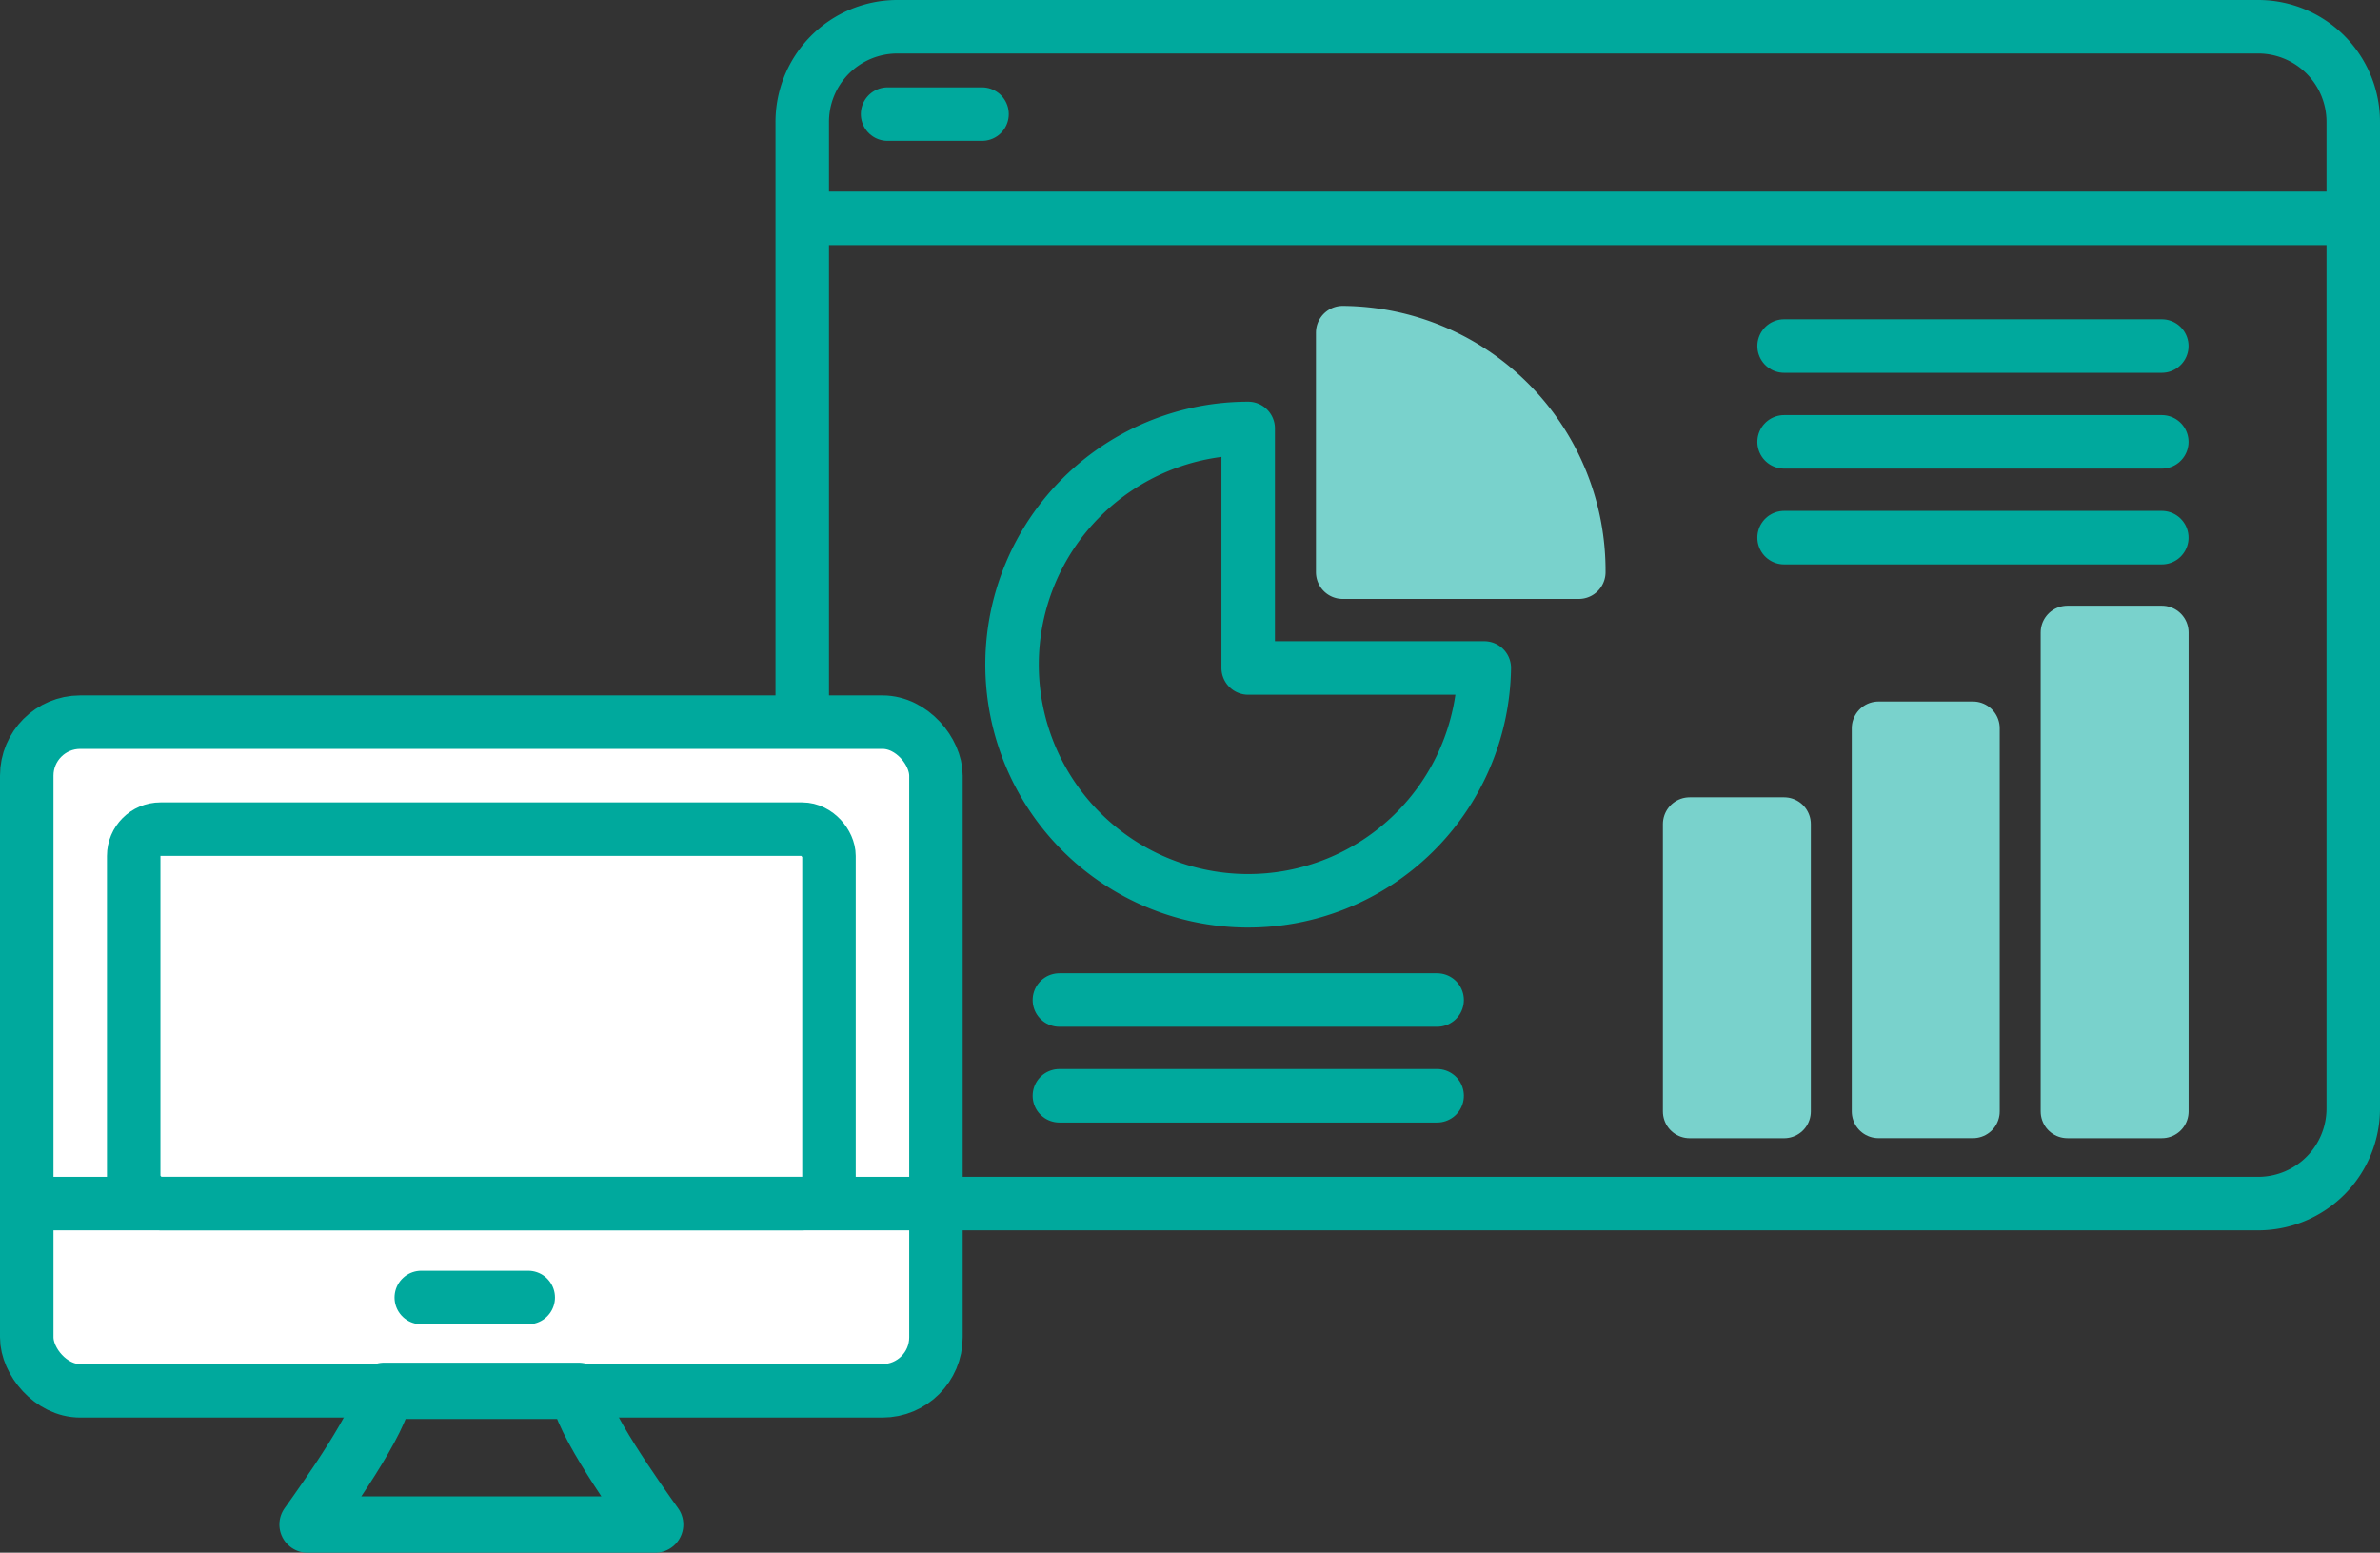 <svg xmlns="http://www.w3.org/2000/svg" width="89" height="58.052" viewBox="0 0 89 58.052">
  <rect x="0" y="0" width="89" height="58.052" fill="#333333" stroke="none"/>
  <g id="_03_icon" data-name="03_icon" transform="translate(-643.289 -3025.555)">
    <g id="グループ_13025" data-name="グループ 13025" transform="translate(296.789 2809.555)">
      <path id="長方形_1710" data-name="長方形 1710" d="M380.032,217h50.936a3.557,3.557,0,0,1,3.532,3.582v36.836A3.557,3.557,0,0,1,430.968,261H380.032a3.557,3.557,0,0,1-3.532-3.582V220.582A3.557,3.557,0,0,1,380.032,217Z" fill="none" stroke="#00a99d" stroke-miterlimit="10" stroke-width="2"/>
      <line id="線_241" data-name="線 241" x2="58" transform="translate(376.5 224.164)" fill="none" stroke="#00a99d" stroke-miterlimit="10" stroke-width="2"/>
      <rect id="長方形_1711" data-name="長方形 1711" width="3.532" height="17.908" transform="translate(423.811 239.647)" fill="#79d2cc" stroke="#79d2cc" stroke-linecap="round" stroke-linejoin="round" stroke-width="2"/>
      <rect id="長方形_1712" data-name="長方形 1712" width="3.532" height="14.326" transform="translate(416.747 243.228)" fill="#79d2cc" stroke="#79d2cc" stroke-linecap="round" stroke-linejoin="round" stroke-width="2"/>
      <rect id="長方形_1713" data-name="長方形 1713" width="3.532" height="10.746" transform="translate(409.684 246.81)" fill="#79d2cc" stroke="#79d2cc" stroke-linecap="round" stroke-linejoin="round" stroke-width="2"/>
      <line id="線_242" data-name="線 242" x2="3.532" transform="translate(379.691 220.265)" fill="none" stroke="#00a99d" stroke-linecap="round" stroke-linejoin="round" stroke-width="2"/>
      <path id="パス_2051" data-name="パス 2051" d="M402.005,240.974a8.83,8.83,0,1,1-8.829-8.955v8.955Z" fill="none" stroke="#00a99d" stroke-linecap="round" stroke-linejoin="round" stroke-width="2"/>
      <path id="パス_2052" data-name="パス 2052" d="M396.71,228.437a8.893,8.893,0,0,1,8.829,8.955H396.71Z" fill="#79d2cc" stroke="#79d2cc" stroke-linecap="round" stroke-linejoin="round" stroke-width="2"/>
      <line id="線_243" data-name="線 243" x2="14.125" transform="translate(386.116 253.389)" fill="none" stroke="#00a99d" stroke-linecap="round" stroke-linejoin="round" stroke-width="2"/>
      <line id="線_244" data-name="線 244" x2="14.125" transform="translate(386.116 256.969)" fill="none" stroke="#00a99d" stroke-linecap="round" stroke-linejoin="round" stroke-width="2"/>
      <line id="線_245" data-name="線 245" x2="14.125" transform="translate(413.216 228.938)" fill="none" stroke="#00a99d" stroke-linecap="round" stroke-linejoin="round" stroke-width="2"/>
      <line id="線_246" data-name="線 246" x2="14.125" transform="translate(413.216 232.52)" fill="none" stroke="#00a99d" stroke-linecap="round" stroke-linejoin="round" stroke-width="2"/>
      <line id="線_247" data-name="線 247" x2="14.125" transform="translate(413.216 236.101)" fill="none" stroke="#00a99d" stroke-linecap="round" stroke-linejoin="round" stroke-width="2"/>
    </g>
    <g id="グループ_19705" data-name="グループ 19705" transform="translate(296.789 2809.555)">
      <rect id="長方形_2061" data-name="長方形 2061" width="34" height="25" rx="2" transform="translate(347.5 243)" fill="#fff" stroke="#00a99d" stroke-miterlimit="10" stroke-width="2"/>
      <rect id="長方形_2062" data-name="長方形 2062" width="26" height="14" rx="1" transform="translate(351.5 247)" fill="none" stroke="#00a99d" stroke-miterlimit="10" stroke-width="2"/>
      <line id="線_369" data-name="線 369" x2="34" transform="translate(347.5 261)" fill="none" stroke="#00a99d" stroke-miterlimit="10" stroke-width="2"/>
      <line id="線_370" data-name="線 370" x2="4" transform="translate(362.253 264.511)" fill="none" stroke="#00a99d" stroke-linecap="round" stroke-miterlimit="10" stroke-width="2"/>
      <path id="パス_5086" data-name="パス 5086" d="M358,273c.559-.785,2.864-3.994,2.862-5h7.276c0,1.006,2.3,4.215,2.862,5Z" fill="none" stroke="#00a99d" stroke-linecap="round" stroke-linejoin="round" stroke-width="2.105"/>
    </g>
  </g>
</svg>
